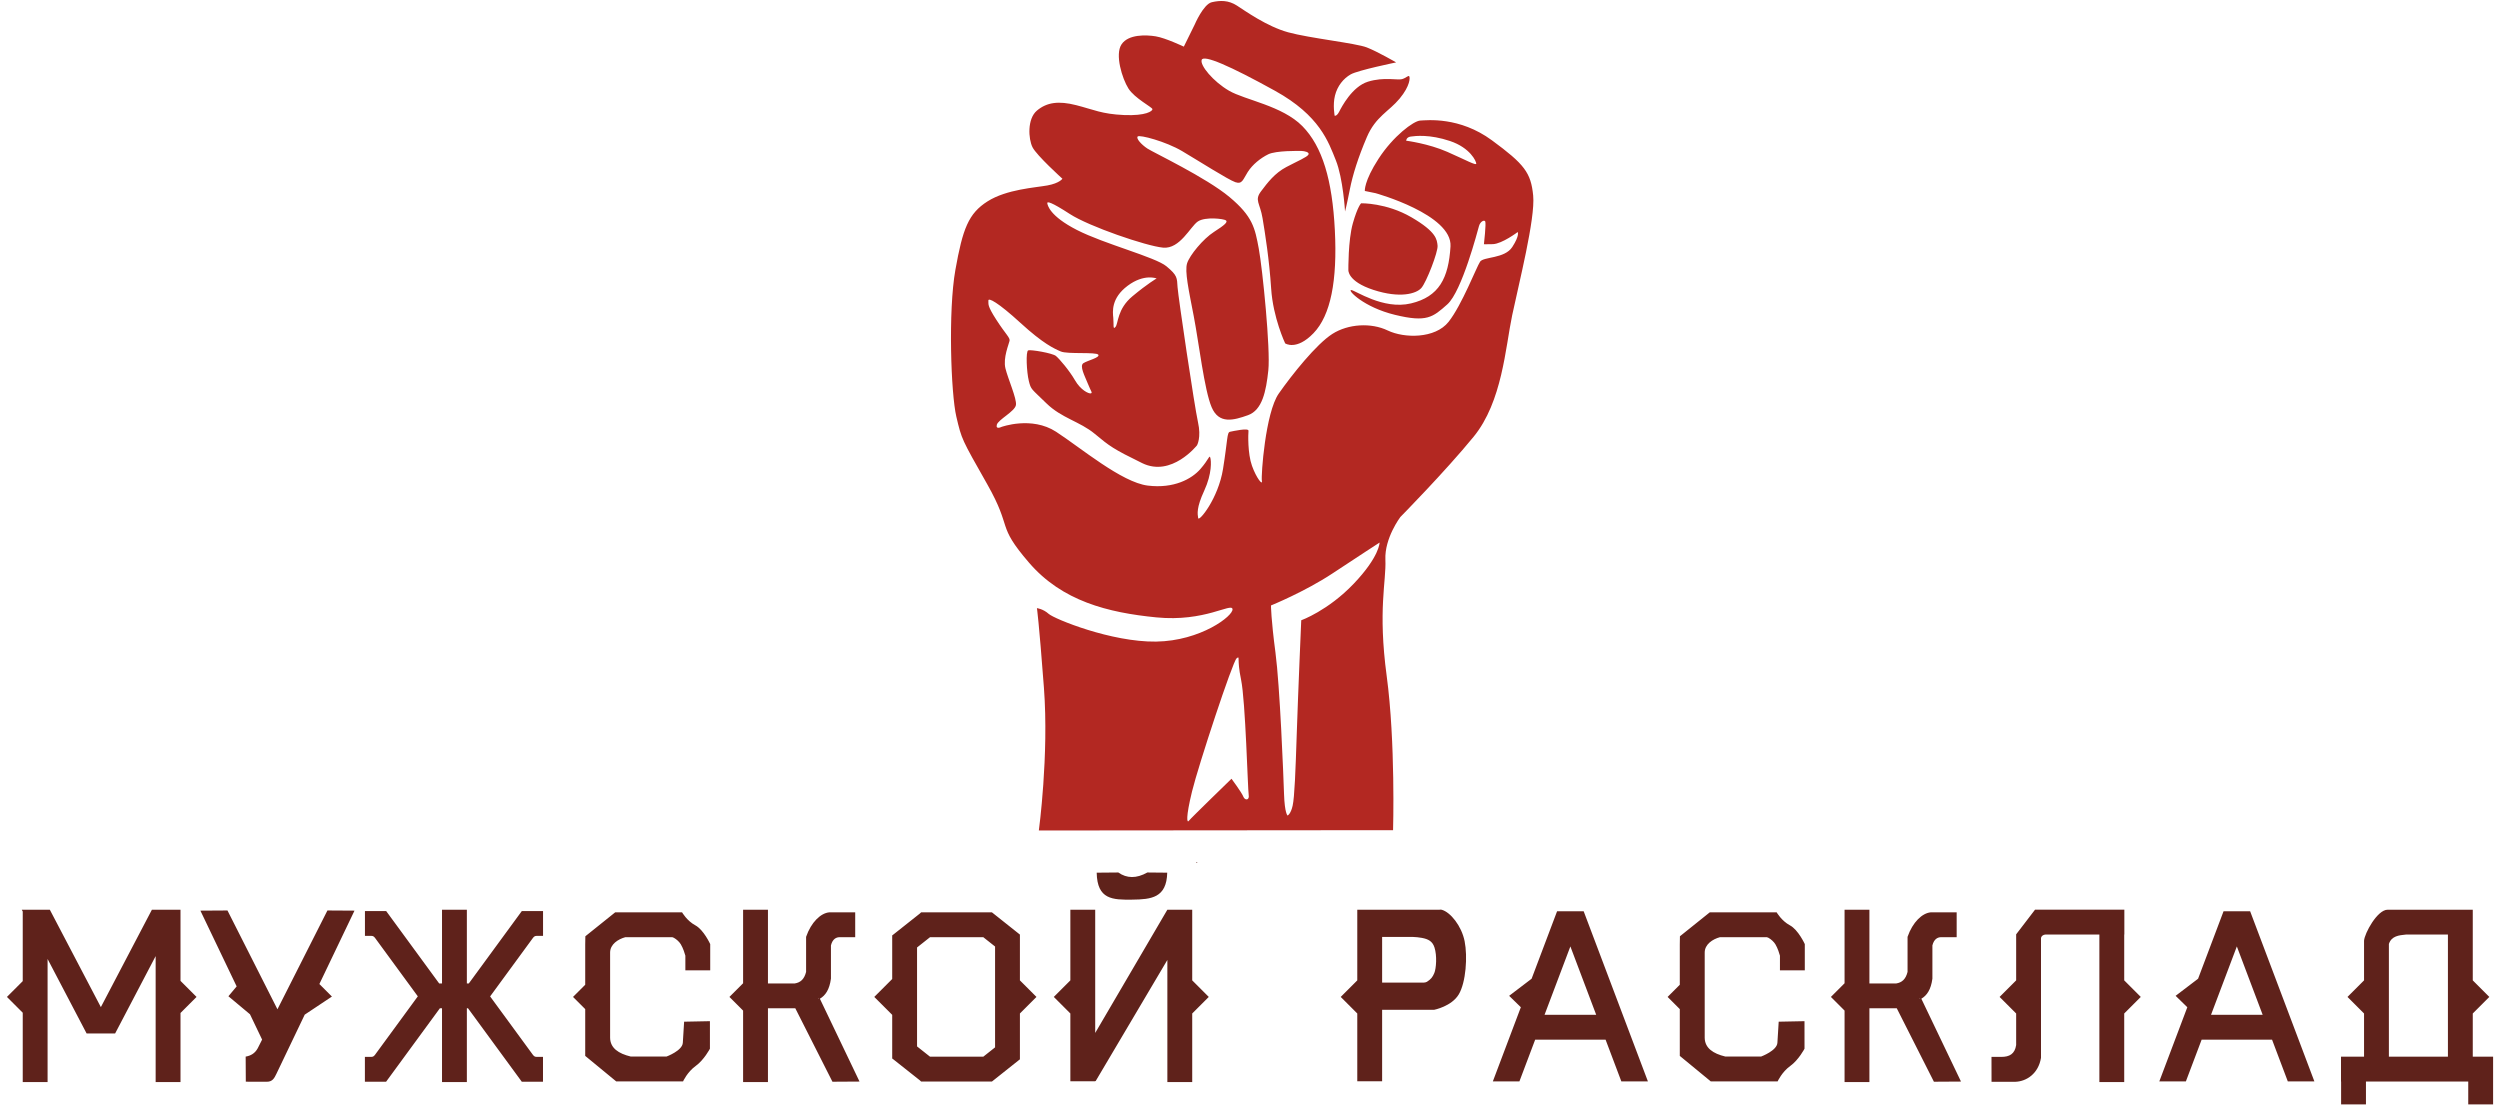 <?xml version="1.0" encoding="UTF-8"?> <svg xmlns="http://www.w3.org/2000/svg" width="327" height="145" viewBox="0 0 327 145" fill="none"><path fill-rule="evenodd" clip-rule="evenodd" d="M178.034 26.59C178.034 26.59 181.326 26.506 184.618 28.423C187.909 30.34 187.951 31.339 188.034 32.131C188.117 32.923 186.576 36.923 185.909 37.673C185.242 38.423 183.118 39.048 179.659 37.923C176.201 36.798 176.367 35.298 176.367 35.298C176.367 35.298 176.326 31.423 176.951 29.215C177.576 27.006 178.034 26.59 178.034 26.59ZM154.844 6.1L156.26 3.225C156.26 3.225 157.405 0.537 158.509 0.288C159.613 0.038 160.676 0.017 161.78 0.725C162.885 1.434 165.697 3.455 168.489 4.225C171.281 4.996 177.343 5.642 178.781 6.204C180.219 6.767 182.614 8.163 182.614 8.163C182.614 8.163 177.636 9.184 176.678 9.725C175.72 10.267 174.928 11.247 174.616 12.497C174.303 13.746 174.575 15.143 174.575 15.143C174.575 15.143 174.845 15.226 175.158 14.622C175.47 14.018 176.845 11.33 178.929 10.684C181.012 10.038 182.825 10.518 183.388 10.351C183.95 10.184 184.201 9.83 184.325 9.976C184.45 10.122 184.471 11.205 183.075 12.893C181.679 14.58 179.93 15.246 178.784 17.934C177.638 20.622 176.931 22.872 176.556 24.788C176.181 26.705 175.931 27.663 175.931 27.663C175.931 27.663 175.681 23.33 174.723 20.955C173.765 18.58 172.639 15.121 166.764 11.871C160.889 8.621 157.431 7.121 157.181 7.83C156.931 8.538 158.681 10.663 160.764 11.871C162.848 13.08 167.722 13.83 170.348 16.496C172.973 19.163 174.266 23.539 174.599 30.122C174.933 36.705 174.058 41.246 171.808 43.579C169.558 45.913 168.1 44.912 168.1 44.912C168.1 44.912 166.516 41.58 166.267 37.747C166.017 33.913 165.475 30.538 165.141 28.538C164.808 26.538 164.058 26.205 164.933 25.038C165.808 23.871 166.746 22.642 168.246 21.851C169.746 21.059 170.955 20.559 171.142 20.226C171.33 19.892 170.591 19.756 170.247 19.746C169.904 19.736 166.893 19.684 165.882 20.184C164.871 20.684 163.832 21.517 163.207 22.496C162.582 23.475 162.498 24.142 161.582 23.829C160.665 23.517 156.77 21.038 154.624 19.767C152.478 18.496 149.062 17.6 148.812 17.85C148.562 18.101 149.291 18.912 150.083 19.433C150.874 19.955 157.771 23.225 160.812 25.767C163.854 28.309 164.147 29.808 164.647 32.517C165.147 35.225 166.19 45.683 165.898 48.433C165.606 51.183 165.108 53.641 163.233 54.308C161.358 54.975 159.441 55.516 158.483 53.266C157.524 51.016 156.816 44.85 156.149 41.391C155.483 37.933 154.941 35.475 155.275 34.434C155.608 33.392 157.359 31.246 158.796 30.329C160.234 29.413 160.609 29.038 160.359 28.829C160.109 28.621 157.65 28.309 156.671 28.975C155.692 29.642 154.338 32.6 152.129 32.392C149.921 32.184 142.443 29.621 139.942 27.996C137.442 26.371 136.943 26.329 136.984 26.579C137.026 26.829 137.275 28.246 140.859 30.079C144.443 31.913 151.109 33.621 152.568 34.829C154.026 36.038 153.943 36.329 154.026 37.579C154.11 38.83 156.236 53.163 156.694 55.205C157.153 57.246 156.569 58.246 156.569 58.246C156.569 58.246 153.237 62.455 149.404 60.58C145.571 58.705 145.154 58.371 143.196 56.746C141.237 55.121 138.862 54.704 136.862 52.746C134.862 50.788 134.862 50.996 134.571 49.83C134.28 48.663 134.155 45.954 134.488 45.829C134.821 45.705 137.654 46.184 138.112 46.558C138.571 46.933 139.883 48.475 140.613 49.746C141.342 51.017 142.404 51.517 142.675 51.454C142.946 51.392 142.696 51.205 142.3 50.205C141.904 49.205 141.155 47.85 141.717 47.496C142.279 47.142 143.925 46.767 143.654 46.392C143.384 46.017 139.633 46.35 138.758 45.975C137.883 45.6 136.447 44.954 133.489 42.246C130.53 39.537 129.238 38.87 129.28 39.329C129.322 39.787 129.071 39.891 130.322 41.829C131.572 43.767 132.135 44.163 132.051 44.579C131.968 44.996 131.176 46.808 131.51 48.183C131.843 49.558 133.01 52.142 132.885 52.975C132.759 53.808 130.551 54.892 130.384 55.559C130.218 56.225 130.968 55.85 130.968 55.85C130.968 55.85 134.928 54.391 138.136 56.474C141.345 58.558 146.72 63.099 150.136 63.516C153.553 63.932 155.886 62.641 157.011 61.35C158.136 60.059 158.178 59.475 158.303 59.85C158.428 60.225 158.553 61.934 157.512 64.183C156.47 66.433 156.636 67.225 156.72 67.767C156.803 68.308 159.345 65.225 159.97 61.35C160.595 57.475 160.47 56.558 160.887 56.475C161.303 56.392 163.345 55.934 163.303 56.35C163.262 56.767 163.179 59.309 163.762 60.934C164.345 62.558 165.178 63.558 165.053 62.892C164.929 62.225 165.513 53.976 167.263 51.476C169.013 48.976 172.179 45.017 174.262 43.684C176.346 42.351 179.346 42.184 181.512 43.226C183.679 44.267 187.721 44.309 189.471 42.1C191.221 39.892 193.14 34.893 193.598 34.226C194.056 33.559 196.806 33.851 197.806 32.31C198.806 30.768 198.515 30.351 198.515 30.351C198.515 30.351 196.473 31.893 195.265 31.935C194.056 31.976 194.098 31.935 194.098 31.935C194.098 31.935 194.411 29.185 194.265 28.956C194.12 28.727 193.62 28.977 193.453 29.56C193.286 30.143 191.226 38.102 189.309 39.81C187.392 41.518 186.601 42.185 182.475 41.185C178.35 40.185 176.225 37.935 176.725 37.935C177.225 37.935 180.892 40.56 184.559 39.685C188.225 38.81 189.476 36.394 189.726 32.227C189.976 28.061 179.935 25.27 179.935 25.27L178.518 24.978C178.518 24.978 178.394 23.728 180.31 20.77C182.227 17.811 184.894 15.811 185.769 15.77C186.644 15.728 190.894 15.228 195.144 18.353C199.394 21.478 200.248 22.582 200.54 25.582C200.832 28.582 198.665 37.084 197.79 41.25C196.915 45.417 196.5 52.542 192.75 57.125C189 61.709 183.167 67.625 183.167 67.625C183.167 67.625 181.083 70.376 181.209 73.209C181.334 76.042 180.212 79.752 181.379 88.419C182.545 97.086 182.213 108.586 182.213 108.586L135.88 108.628C135.88 108.628 137.213 98.796 136.546 89.963C135.88 81.129 135.63 79.546 135.63 79.546C135.63 79.546 136.421 79.629 137.171 80.296C137.921 80.962 145.38 84.004 151.213 83.921C157.046 83.837 161.338 80.545 161.213 79.671C161.088 78.796 157.588 81.379 151.255 80.754C144.921 80.129 138.922 78.63 134.588 73.588C130.255 68.547 132.506 69.297 129.131 63.338C125.756 57.379 125.798 57.504 125.09 54.504C124.381 51.504 124.006 40.671 124.965 35.296C125.923 29.921 126.673 27.92 129.173 26.337C131.674 24.754 135.423 24.546 137.007 24.254C138.591 23.962 138.965 23.379 138.965 23.379C138.965 23.379 135.592 20.338 135.05 19.254C134.509 18.171 134.342 15.546 135.634 14.463C136.925 13.379 138.467 13.171 140.759 13.754C143.05 14.338 144.114 14.921 147.01 15.046C149.906 15.171 150.76 14.525 150.739 14.275C150.719 14.025 148.407 12.86 147.594 11.568C146.782 10.276 145.803 7.13 146.699 5.797C147.595 4.464 149.907 4.547 151.178 4.755C152.449 4.964 154.844 6.1 154.844 6.1ZM161.081 101.86C161.081 101.86 162.415 103.652 162.623 104.194C162.831 104.735 163.456 104.694 163.331 103.985C163.206 103.277 162.915 91.694 162.332 88.902C161.749 86.111 162.249 85.736 161.749 86.111C161.249 86.486 156.749 100.111 155.916 103.528C155.083 106.944 155.249 107.695 155.499 107.361C155.749 107.028 161.081 101.86 161.081 101.86ZM180.452 70.965C180.452 70.965 180.453 72.798 177.077 76.34C173.702 79.882 170.202 81.132 170.202 81.132C170.202 81.132 169.786 90.757 169.62 95.84C169.453 100.923 169.328 104.257 169.078 105.381C168.828 106.506 168.411 106.673 168.411 106.673C168.411 106.673 168.036 106.382 167.953 103.881C167.869 101.381 167.412 89.756 166.829 85.339C166.245 80.923 166.245 79.194 166.245 79.194C166.245 79.194 170.662 77.402 174.287 75.006C177.912 72.61 180.452 70.965 180.452 70.965ZM151.285 36.423C151.285 36.423 149.66 35.757 147.493 37.381C145.327 39.006 145.535 40.757 145.618 41.59C145.702 42.423 145.535 43.215 145.91 42.757C146.285 42.298 146.118 40.423 148.118 38.756C150.118 37.09 151.285 36.423 151.285 36.423ZM183.929 18.403C183.929 18.403 186.845 18.778 189.303 19.861C191.762 20.945 193.095 21.695 193.095 21.403C193.095 21.111 192.324 19.34 189.657 18.444C186.99 17.549 185.136 17.778 184.532 17.861C183.927 17.944 183.929 18.403 183.929 18.403Z" fill="#B32822"></path><path fill-rule="evenodd" clip-rule="evenodd" d="M2.974 118.989H6.224H6.517L13.193 131.732L19.87 118.989H20.359H23.539H23.61V128.299L25.709 130.398L23.61 132.497V141.531H20.359V125.058L15.06 135.173H13.644H13.36H13.027H11.327L6.224 125.433V141.531H2.974V132.464L0.908 130.398L2.974 128.332V119.229L2.848 118.989H2.974ZM297.183 135.985H287.975L285.913 141.447H282.438L286.101 131.746L284.57 130.254L287.509 128.017L290.842 119.19H294.317L302.72 141.447H299.245L297.183 135.985ZM289.203 132.734H295.956L292.579 123.792L289.203 132.734ZM210.009 135.985H200.801L198.739 141.447H195.264L198.927 131.746L197.396 130.254L200.335 128.017L203.668 119.19H207.143L215.546 141.447H212.071L210.009 135.985ZM202.028 132.734H208.782L205.405 123.792L202.028 132.734ZM184.792 122.55C185.168 122.565 185.594 122.601 185.984 122.675C186.82 122.834 187.362 123.114 187.626 123.915C187.982 124.999 187.855 126.689 187.608 127.274C187.379 127.817 187.165 128.085 186.64 128.421C186.544 128.482 186.395 128.51 186.225 128.527H180.782V122.55H183.732H183.733H183.736H184.792ZM187.582 132.083C187.582 132.083 189.871 131.636 190.809 130.062C191.747 128.487 191.973 125.111 191.573 123.111C191.173 121.111 189.714 119.302 188.568 118.994C188.48 118.97 188.375 118.971 188.259 118.994H180.782V118.989H177.532V118.994V122.55V128.233L175.367 130.398L177.532 132.563V141.43H180.782V132.083H187.539H187.543H187.548H187.576H187.578H187.58H187.581H187.582H187.582ZM320.188 122.241H314.693C313.775 122.334 312.817 122.42 312.467 123.466V138.212H320.188V122.241ZM309.217 123.047C309.279 122.086 310.947 118.99 312.303 118.99H320.188V118.989H323.438V128.233L325.603 130.398L323.438 132.563V138.212H326.011H326.097V144.453H322.846V141.463H309.467V144.453H306.216V141.463H306.203V138.212H306.216H309.217V132.563L307.052 130.398L309.217 128.233V123.047ZM263.644 141.497H260.493L260.487 138.24L261.771 138.241C262.839 138.242 263.534 137.864 263.713 136.693V132.563L261.548 130.398L263.713 128.233V122.211L266.183 118.984H277.865V122.235H277.848V128.233L280.013 130.398L277.848 132.563V141.531H274.598V122.235H267.567C267.27 122.253 267.042 122.393 266.963 122.666V138.253V138.256V138.297V138.301V138.305V138.31V138.314V138.351V138.355V138.359V138.367H266.962L266.961 138.377C266.612 140.448 265.062 141.436 263.644 141.497ZM143.448 114.146L146.274 114.121C147.379 114.898 148.635 114.932 150.074 114.121L152.673 114.146C152.597 117.447 150.577 117.641 148.105 117.672C145.542 117.704 143.509 117.679 143.448 114.146ZM249.508 127.128C249.263 128.097 248.77 128.513 248.033 128.634H244.519V118.989H241.269V128.611L239.482 130.398L241.269 132.185V141.531H244.519V131.885H248.098L252.956 141.49L256.498 141.468L251.312 130.633C252.023 130.215 252.567 129.461 252.758 128.004V123.66C252.97 122.787 253.495 122.585 253.884 122.585C254.567 122.585 255.25 122.585 255.932 122.585V119.335H252.529C251.433 119.435 250.176 120.608 249.508 122.54V127.128ZM251.079 130.53L251.163 130.582L251.079 130.601V130.53ZM105.437 127.128C105.192 128.097 104.699 128.513 103.961 128.634H100.448V118.989H97.197V128.611L95.41 130.398L97.197 132.185V141.531H100.448V131.885H104.026L108.884 141.49L112.426 141.468L107.24 130.633C107.951 130.215 108.495 129.461 108.687 128.004V123.66C108.898 122.787 109.423 122.585 109.812 122.585C110.495 122.585 111.178 122.585 111.861 122.585V119.335H108.458C107.362 119.435 106.104 120.608 105.437 122.54V127.128ZM107.008 130.53L107.091 130.582L107.008 130.601V130.53ZM230.356 138.195H225.672C224.072 137.812 222.998 137.089 222.975 135.75V124.594C222.975 123.51 224.018 122.844 224.962 122.585H231.111C231.184 122.605 231.254 122.632 231.316 122.666C231.671 122.862 232.027 123.196 232.216 123.506C232.532 124.025 232.748 124.75 232.817 125.002V126.921H236.068V123.489C236.068 123.489 235.217 121.618 234.117 121.03C233.017 120.443 232.388 119.335 232.388 119.335H223.636L219.735 122.464L219.717 123.551V128.805L218.124 130.398L219.717 131.991V138.111L223.735 141.418L223.763 141.446H232.515C232.515 141.446 233.067 140.219 234.167 139.428C235.267 138.636 236.03 137.17 236.03 137.17L236.029 133.57L232.654 133.637L232.484 136.401C232.421 137.433 230.356 138.195 230.356 138.195ZM87.185 138.195H82.501C80.901 137.812 79.826 137.089 79.803 135.75V124.594C79.803 123.51 80.846 122.844 81.79 122.585H87.94C88.013 122.605 88.082 122.632 88.145 122.666C88.499 122.862 88.856 123.196 89.044 123.506C89.36 124.025 89.576 124.75 89.646 125.002V126.921H92.896V123.489C92.896 123.489 92.045 121.618 90.945 121.03C89.846 120.443 89.217 119.335 89.217 119.335H80.465L76.564 122.464L76.546 123.551V128.805L74.952 130.398L76.546 131.991V138.111L80.564 141.418L80.591 141.446H89.344C89.344 141.446 89.896 140.219 90.995 139.428C92.095 138.636 92.858 137.17 92.858 137.17L92.858 133.57L89.483 133.637L89.313 136.401C89.249 137.433 87.185 138.195 87.185 138.195ZM133.39 138.569L129.745 141.466H129.728H125.319H124.941H120.515H120.481L120.325 141.315L116.74 138.476H116.7V132.741L114.356 130.398L116.7 128.055V122.337H116.735L116.732 122.331L120.325 119.485L120.481 119.335H120.515H124.941H125.319H129.728H129.745L133.405 122.244V128.233L135.57 130.398L133.405 132.563V138.556V138.569H133.39ZM128.614 138.215L130.155 136.995V123.805L128.614 122.585H121.647L119.95 123.929V136.872L121.647 138.215H128.614ZM43.415 130.35L41.775 128.71L46.369 119.112L42.828 119.09L36.29 132.014L29.753 119.09L26.211 119.112L30.954 129.021L29.877 130.31L32.699 132.669L34.284 135.98L33.703 137.128C33.331 137.802 32.771 138.096 32.133 138.204L32.151 141.486L34.897 141.493C35.645 141.495 35.88 141.024 36.157 140.451L39.858 132.716L43.415 130.35ZM158.107 130.398L155.942 128.233V118.989H152.691L143.253 135.108V118.989H140.003V128.233L137.838 130.398L140.003 132.563V141.43H143.253V141.393L143.31 141.411L152.691 125.562V141.531H155.942V132.563L158.107 130.398ZM61.217 131.885H61.065V141.531H57.815V131.885H57.535L50.502 141.489L50.502 141.489V141.489H47.728V138.239H48.584C48.812 138.232 48.898 138.146 49.034 137.992L54.651 130.322L49.041 122.661C48.905 122.507 48.819 122.421 48.591 122.414H47.735V119.164H50.508V119.164L50.509 119.164L57.443 128.634H57.815V118.989H61.065V128.634H61.322L68.256 119.164L68.257 119.164V119.164H71.03V122.414H70.174C69.947 122.421 69.86 122.507 69.724 122.661L64.108 130.331L69.718 137.992C69.854 138.146 69.94 138.232 70.168 138.239H71.024V141.489H68.251V141.489L68.25 141.489L61.217 131.885ZM156.654 112.88L156.497 112.788L156.442 112.88H156.654Z" fill="#5F221B"></path></svg> 